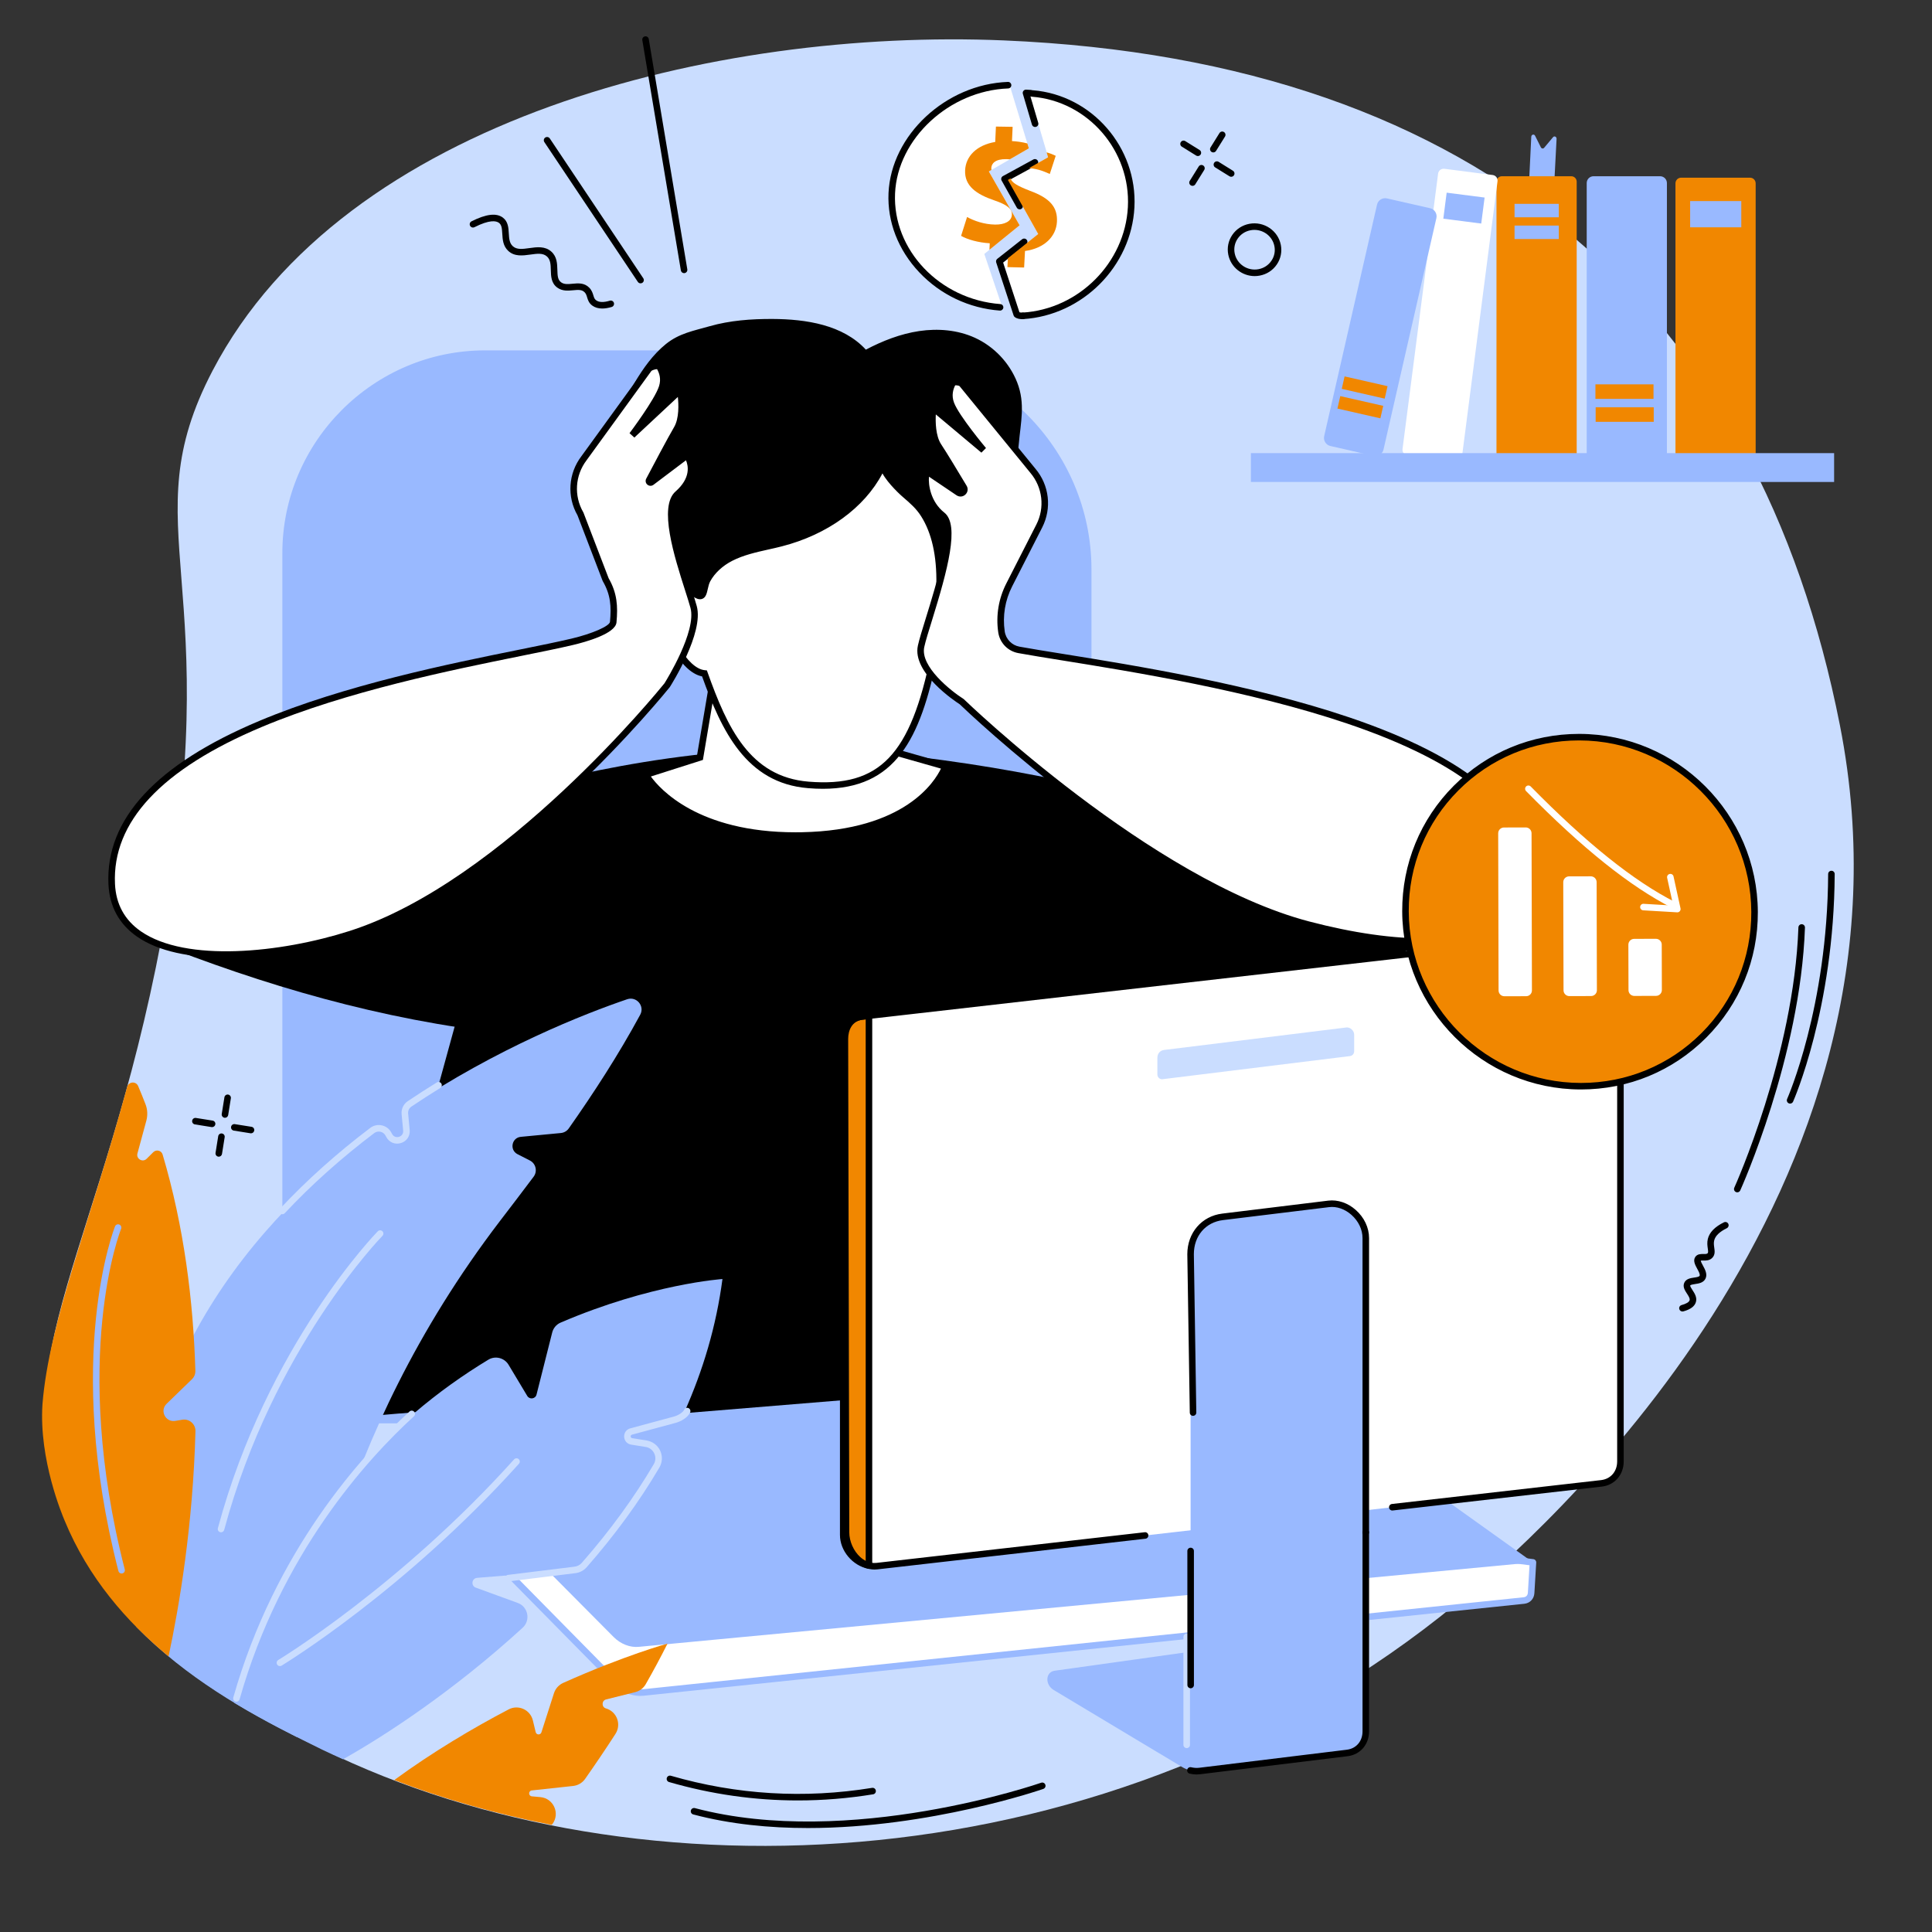 <?xml version="1.0" encoding="utf-8"?>
<svg xmlns="http://www.w3.org/2000/svg" height="500" preserveAspectRatio="xMidYMid meet" version="1.2" viewBox="0 0 375 375" width="500" zoomAndPan="magnify">
  <rect x="0" y="0" width="375" height="375" fill="#333333" stroke="none"/>
  <g id="37d3505025">
    <path d="M 12.645 294.887 C 22.988 320.035 47.156 331.93 62.605 339.531 C 123.5 369.492 216.008 365.98 282.605 311.32 C 298.191 298.527 375.004 231.516 357.125 140.777 C 341.324 60.559 288.141 11.773 194.836 7.844 C 139.168 5.496 66.898 22.969 41.285 71.902 C 25.184 102.676 44.527 112.449 31.355 182.176 C 19.953 242.523 -0.004 264.129 12.645 294.887" style="stroke:none;fill-rule:nonzero;fill:#caddff;fill-opacity:1;"/>
    <path d="M 206.777 276.266 L 59.883 276.266 C 57.09 276.266 54.805 273.98 54.805 271.188 L 54.805 107.359 C 54.805 85.715 72.516 68.008 94.156 68.008 L 169.328 68.008 C 192.719 68.008 211.852 87.145 211.852 110.531 L 211.852 271.188 C 211.852 273.98 209.57 276.266 206.777 276.266" style="stroke:none;fill-rule:nonzero;fill:#99b9ff;fill-opacity:1;"/>
    <path d="M 101.074 153.121 C 101.074 153.121 68.25 269.605 68.789 275.234 C 68.789 275.234 101.266 270.805 134.043 276.266 C 159.809 280.562 180.969 280.531 202.324 268.07 L 217.926 154.301 C 217.926 154.301 191.594 147.152 162.027 145.512 C 132.461 143.867 101.074 153.121 101.074 153.121" style="stroke:none;fill-rule:nonzero;fill:#000000;fill-opacity:1;"/>
    <path d="M 29.254 182.555 C 51.148 191.238 73.91 197.973 98.496 200.652 L 100.551 158.887 L 29.254 182.555" style="stroke:none;fill-rule:nonzero;fill:#000000;fill-opacity:1;"/>
    <path d="M 208.215 158.422 C 208.652 159.121 203.773 197.391 203.773 197.391 C 230.164 197.363 260.012 189.984 292.102 177.848 L 208.215 158.422" style="stroke:none;fill-rule:nonzero;fill:#000000;fill-opacity:1;"/>
    <path d="M 138.902 129.051 L 135.871 147.012 L 125.344 150.367 C 125.344 150.367 131.992 162.641 155.691 162.172 C 179.391 161.703 183.496 148.766 183.496 148.766 L 167.895 144.336 L 165.547 132.309 L 138.902 129.051" style="stroke:none;fill-rule:nonzero;fill:#ffffff;fill-opacity:1;"/>
    <path d="M 126.332 150.719 C 128.09 153.152 135.535 161.547 154.395 161.547 C 154.816 161.547 155.246 161.547 155.68 161.535 C 175.629 161.141 181.441 151.695 182.637 149.184 L 167.344 144.844 L 165.012 132.883 L 139.43 129.754 L 136.434 147.5 Z M 154.359 162.82 C 131.633 162.82 125.059 151.176 124.785 150.672 L 124.418 149.996 L 135.309 146.523 L 138.379 128.348 L 166.082 131.734 L 168.441 143.832 L 184.301 148.336 L 184.105 148.961 C 183.93 149.504 179.586 162.332 155.703 162.805 C 155.25 162.812 154.801 162.82 154.359 162.82" style="stroke:none;fill-rule:nonzero;fill:#000000;fill-opacity:1;"/>
    <path d="M 142.047 124.684 C 138.156 125.934 134.57 126.613 131.277 123.684 C 129.812 122.375 128.68 120.738 127.562 119.121 C 125.883 116.688 124.199 114.254 122.52 111.82 C 121.895 110.91 121.266 110 120.715 109.043 C 118.059 104.406 117.398 98.93 116.789 93.621 C 116.016 86.836 119.766 79.98 123.211 74.223 C 124.863 71.469 126.75 68.801 129.246 66.781 C 131.832 64.691 134.625 64.211 137.738 63.32 C 141.691 62.191 145.84 61.895 149.934 61.91 C 156.48 61.941 163.625 63.047 168.062 67.867 C 171.312 66.16 174.785 64.797 178.422 64.258 C 182.055 63.719 185.871 64.035 189.215 65.555 C 192.926 67.246 195.938 70.418 197.43 74.215 C 199.062 78.379 198.098 82.035 197.738 86.266 C 197.402 90.293 195.594 93.734 194.32 97.492 C 193.156 100.938 192.688 104.633 191.5 108.113 C 190.762 110.277 189.891 112.449 188.422 114.203 C 186.957 115.961 184.801 117.266 182.512 117.219 C 179.852 117.16 177.531 115.32 175.926 113.195 C 174.316 111.074 173.203 108.609 171.598 106.484 C 170.652 105.234 169.492 104.074 168.031 103.508 C 162.23 101.246 158.059 110.848 155.395 114.414 C 151.902 119.078 147.684 122.871 142.047 124.684" style="stroke:none;fill-rule:nonzero;fill:#000000;fill-opacity:1;"/>
    <path d="M 187.133 112.93 C 186.035 112.062 183.316 112.848 182.383 113.352 C 182.461 108.781 181.824 103.824 179.336 99.879 C 178.266 98.18 176.918 97.074 175.43 95.785 C 174.551 95.027 170.902 91.359 171.473 90.008 C 168.102 98.02 160.016 103.277 151.594 105.434 C 148.297 106.277 144.852 106.742 141.828 108.297 C 139.984 109.242 138.297 110.699 137.297 112.531 C 136.449 114.082 136.918 116.562 135.062 115.367 C 133.648 114.457 130.625 109.363 128.453 110.547 C 125.219 112.312 130.445 130.105 136.742 130.715 C 140.453 141.105 144.988 151.379 156.887 152.352 C 171.758 153.562 177.523 145.977 181.344 127.031 C 185.395 123.262 190.344 115.465 187.133 112.93" style="stroke:none;fill-rule:nonzero;fill:#ffffff;fill-opacity:1;"/>
    <path d="M 129.152 111.008 C 129.012 111.008 128.879 111.039 128.754 111.105 C 128.133 111.445 127.785 113.383 128.492 116.832 C 129.742 122.965 133.379 129.75 136.805 130.086 L 137.207 130.125 L 137.34 130.504 C 141.141 141.148 145.5 150.785 156.941 151.719 C 170.754 152.844 176.754 146.586 180.719 126.906 L 180.758 126.707 L 180.91 126.566 C 184.203 123.504 187.648 118.191 187.527 115.168 C 187.496 114.391 187.238 113.82 186.738 113.426 C 186 112.844 183.633 113.402 182.684 113.91 L 181.73 114.426 L 181.746 113.344 C 181.84 107.879 180.848 103.465 178.797 100.219 C 177.848 98.711 176.668 97.691 175.301 96.516 L 175.016 96.266 C 174.977 96.234 172.398 93.938 171.285 91.887 C 167.789 98.547 160.625 103.773 151.75 106.047 C 150.891 106.27 150.008 106.465 149.152 106.656 C 146.762 107.191 144.285 107.746 142.117 108.859 C 140.238 109.824 138.723 111.238 137.852 112.836 C 137.621 113.266 137.496 113.805 137.379 114.324 C 137.191 115.16 137.016 115.949 136.328 116.23 C 135.656 116.504 134.949 116.051 134.719 115.902 C 134.211 115.574 133.605 114.879 132.906 114.074 C 131.816 112.824 130.234 111.008 129.152 111.008 Z M 159.699 153.105 C 158.785 153.105 157.832 153.066 156.836 152.98 C 144.789 152 140.039 141.777 136.273 131.289 C 131.871 130.418 128.367 122.574 127.246 117.086 C 126.793 114.867 126.309 110.992 128.148 109.992 C 130.105 108.922 132.188 111.32 133.863 113.242 C 134.473 113.941 135.051 114.605 135.406 114.832 C 135.648 114.992 135.785 115.035 135.84 115.047 C 135.953 114.891 136.066 114.387 136.141 114.047 C 136.273 113.469 136.422 112.812 136.738 112.23 C 137.73 110.406 139.434 108.812 141.535 107.73 C 143.852 106.539 146.406 105.969 148.879 105.418 C 149.719 105.227 150.594 105.035 151.434 104.816 C 160.645 102.461 167.914 96.832 170.887 89.762 L 172.059 90.254 C 171.773 90.926 174.215 93.895 175.844 95.305 L 176.129 95.555 C 177.512 96.746 178.82 97.871 179.871 99.539 C 181.93 102.805 182.988 107.125 183.023 112.398 C 184.336 111.945 186.41 111.547 187.527 112.43 C 188.32 113.055 188.746 113.961 188.797 115.121 C 188.949 118.941 184.922 124.508 181.926 127.355 C 178.637 143.551 173.801 153.105 159.699 153.105" style="stroke:none;fill-rule:nonzero;fill:#000000;fill-opacity:1;"/>
    <path d="M 134.629 117.801 C 133.258 112.82 127.844 99.109 131.539 95.871 C 135.848 92.098 133.523 88.625 133.359 88.41 C 133.348 88.406 133.344 88.406 133.332 88.406 L 126.453 93.598 C 126.188 93.797 125.836 93.5 125.992 93.207 C 127.281 90.754 130.168 85.289 131.383 83.23 C 132.543 81.27 132.355 78.184 132.168 76.66 C 132.117 76.273 131.652 76.105 131.363 76.371 L 122.695 84.465 C 122.695 84.465 127.664 77.883 128.527 75.133 C 129.074 73.398 128.492 71.977 127.988 71.168 C 127.742 70.773 126.227 71.223 125.945 71.59 L 113.344 88.953 C 110.961 92.086 110.695 96.344 112.668 99.754 L 117.559 112.504 C 119.16 115.273 119.312 117.652 119.027 120.742 C 118.867 122.527 112.824 124.156 111.082 124.57 C 90.543 129.445 20.133 138.812 21.688 171.617 C 22.496 188.68 50.172 187.031 68.086 181.293 C 98.777 171.465 129.488 133 129.488 133 C 129.488 133 135.996 122.781 134.629 117.801" style="stroke:none;fill-rule:nonzero;fill:#ffffff;fill-opacity:1;"/>
    <path d="M 118.133 112.23 C 119.793 115.121 119.949 117.656 119.66 120.805 C 119.461 123.004 113.695 124.602 111.227 125.188 C 108.578 125.816 105.105 126.52 101.082 127.332 C 87.645 130.051 67.332 134.164 50.816 141.102 C 31.336 149.281 21.75 159.539 22.32 171.586 C 22.504 175.496 24.191 178.582 27.336 180.766 C 36.082 186.836 54.488 184.98 67.891 180.688 C 97.715 171.137 128.004 133.832 128.973 132.629 C 129.344 132.035 135.262 122.496 134.016 117.969 C 133.773 117.09 133.406 115.934 132.977 114.59 C 130.906 108.113 127.773 98.328 131.121 95.395 C 134.113 92.773 133.598 90.379 133.148 89.34 L 126.836 94.102 C 126.48 94.371 125.992 94.359 125.652 94.066 C 125.312 93.781 125.223 93.305 125.43 92.91 C 126.645 90.598 129.605 84.996 130.836 82.91 C 131.844 81.203 131.719 78.434 131.57 77.047 L 123.129 84.93 L 122.191 84.082 C 122.238 84.016 127.098 77.559 127.922 74.945 C 128.359 73.562 127.973 72.41 127.535 71.648 C 127.242 71.648 126.621 71.836 126.441 71.988 L 113.859 89.328 C 111.613 92.277 111.367 96.238 113.215 99.434 L 113.258 99.523 Z M 43.918 185.891 C 37.051 185.891 30.797 184.711 26.613 181.809 C 23.129 179.391 21.258 175.973 21.051 171.645 C 20.453 159.012 30.301 148.34 50.324 139.93 C 66.957 132.941 87.34 128.816 100.832 126.09 C 104.844 125.277 108.309 124.574 110.934 123.953 C 114.973 122.996 118.32 121.527 118.398 120.688 C 118.672 117.695 118.531 115.453 117.008 112.82 L 116.965 112.73 L 112.094 100.027 C 110.012 96.395 110.305 91.902 112.84 88.566 L 125.43 71.219 C 125.816 70.711 126.949 70.336 127.637 70.383 C 128.156 70.406 128.406 70.641 128.527 70.832 C 129.027 71.637 129.773 73.293 129.133 75.324 C 128.773 76.465 127.77 78.195 126.688 79.867 L 130.93 75.906 C 131.242 75.621 131.68 75.531 132.074 75.672 C 132.469 75.816 132.746 76.168 132.797 76.582 C 133.008 78.285 133.172 81.453 131.93 83.555 C 130.902 85.297 128.637 89.547 127.23 92.215 L 133.152 87.746 L 133.711 87.82 L 133.863 88.023 C 134.711 89.129 136.023 92.785 131.957 96.348 C 129.238 98.734 132.457 108.797 134.184 114.207 C 134.617 115.559 134.992 116.727 135.238 117.633 C 136.668 122.824 130.297 132.914 130.023 133.34 L 129.984 133.395 C 129.676 133.781 98.801 172.121 68.277 181.898 C 60.887 184.266 51.977 185.891 43.918 185.891" style="stroke:none;fill-rule:nonzero;fill:#000000;fill-opacity:1;"/>
    <path d="M 178.777 125.453 C 179.883 120.406 186.758 103.031 182.898 99.992 C 178.398 96.449 179.66 89.543 180.453 91.875 C 180.465 91.875 180.473 91.875 180.48 91.871 L 186.02 95.609 C 186.68 96.055 187.48 95.293 187.074 94.613 C 185.492 91.969 183.223 88.207 182.156 86.602 C 180.895 84.703 180.918 81.613 181.023 80.082 C 181.055 79.691 181.508 79.5 181.812 79.75 L 190.895 87.375 C 190.895 87.375 185.586 81.066 184.578 78.363 C 183.941 76.66 184.445 75.211 184.91 74.375 C 185.133 73.973 186.426 74.18 186.727 74.535 L 200.469 91.363 C 203.016 94.367 203.508 98.605 201.719 102.109 L 195.891 113.527 C 194.438 116.379 193.941 119.566 194.387 122.641 C 194.645 124.414 196 125.82 197.762 126.141 C 218.527 129.926 296.004 138.723 296.367 169.066 C 296.578 186.148 272.109 184.246 253.922 179.461 C 222.75 171.27 186.676 136.199 186.676 136.199 C 186.676 136.199 177.676 130.5 178.777 125.453" style="stroke:none;fill-rule:nonzero;fill:#ffffff;fill-opacity:1;"/>
    <path d="M 179.773 91.898 Z M 180.312 92.543 C 180.172 94.008 180.586 97.367 183.293 99.496 C 186.332 101.883 183.902 110.719 180.922 120.34 C 180.242 122.531 179.652 124.422 179.398 125.59 C 178.57 129.371 184.613 134.145 187.016 135.664 L 187.117 135.746 C 187.477 136.094 223.434 170.789 254.082 178.848 C 271.379 183.395 285.418 183.211 291.637 178.355 C 294.402 176.195 295.781 173.074 295.734 169.074 C 295.598 157.73 284.086 148.102 261.523 140.453 C 242.602 134.043 219.805 130.379 206.188 128.188 C 202.812 127.645 199.895 127.176 197.648 126.766 C 195.617 126.395 194.055 124.777 193.758 122.734 C 193.281 119.465 193.828 116.18 195.328 113.242 L 201.152 101.824 C 202.832 98.535 202.371 94.59 199.988 91.77 L 186.234 74.934 C 186.117 74.848 185.633 74.758 185.402 74.793 C 184.996 75.578 184.656 76.766 185.172 78.145 C 186.133 80.711 191.328 86.902 191.379 86.965 L 190.488 87.859 L 181.641 80.438 C 181.566 81.828 181.586 84.602 182.684 86.25 C 183.738 87.836 185.949 91.496 187.621 94.289 C 187.957 94.855 187.863 95.539 187.383 95.992 C 186.906 96.449 186.215 96.504 185.664 96.137 L 180.332 92.539 Z M 276.543 183.43 C 267.902 183.43 258.73 181.383 253.758 180.074 C 223.301 172.07 187.793 138.152 186.281 136.699 C 185.434 136.152 177.008 130.578 178.16 125.316 C 178.426 124.098 179.02 122.184 179.707 119.965 C 181.73 113.449 185.109 102.539 182.508 100.492 C 178.938 97.68 178.723 93.012 179.238 91.539 C 179.469 90.871 179.883 90.77 180.113 90.77 C 180.477 90.773 180.758 90.992 180.957 91.43 L 186.375 95.086 C 186.402 95.102 186.449 95.133 186.512 95.07 C 186.574 95.016 186.547 94.965 186.527 94.941 C 184.867 92.16 182.668 88.52 181.625 86.953 C 180.277 84.922 180.273 81.75 180.395 80.039 C 180.418 79.621 180.68 79.258 181.062 79.094 C 181.453 78.93 181.895 78.992 182.219 79.266 L 186.664 82.996 C 185.496 81.383 184.398 79.707 183.98 78.586 C 183.234 76.594 183.895 74.902 184.352 74.07 C 184.473 73.855 184.73 73.586 185.301 73.531 C 185.926 73.465 186.832 73.676 187.211 74.121 L 200.961 90.961 C 203.672 94.16 204.195 98.652 202.281 102.398 L 196.457 113.816 C 195.078 116.523 194.578 119.543 195.016 122.551 C 195.234 124.051 196.383 125.242 197.875 125.516 C 200.109 125.926 203.016 126.391 206.391 126.934 C 220.047 129.129 242.906 132.809 261.93 139.254 C 285.059 147.09 296.859 157.117 297.004 169.059 C 297.059 173.473 295.516 176.938 292.418 179.355 C 288.516 182.402 282.664 183.43 276.543 183.43" style="stroke:none;fill-rule:nonzero;fill:#000000;fill-opacity:1;"/>
    <path d="M 297.547 303.258 L 297.191 309.191 C 297.145 309.984 296.59 310.574 295.812 310.656 L 124.867 328.512 C 122.98 328.707 120.957 327.941 119.422 326.449 L 82.988 289.469 L 95.742 278.051 L 297.547 303.258" style="stroke:none;fill-rule:nonzero;fill:#ffffff;fill-opacity:1;"/>
    <path d="M 83.906 289.5 L 119.875 326.004 C 121.262 327.352 123.105 328.055 124.801 327.879 L 295.746 310.027 C 296.219 309.977 296.531 309.641 296.559 309.152 L 296.879 303.812 L 95.953 278.719 Z M 124.285 329.176 C 122.41 329.176 120.469 328.352 118.98 326.902 L 82.535 289.914 C 82.414 289.793 82.348 289.625 82.352 289.453 C 82.359 289.277 82.434 289.113 82.562 288.996 L 95.32 277.582 C 95.457 277.457 95.641 277.398 95.82 277.422 L 297.625 302.629 C 297.957 302.668 298.203 302.961 298.18 303.297 L 297.824 309.227 C 297.762 310.328 296.961 311.176 295.879 311.289 L 124.934 329.141 C 124.719 329.164 124.504 329.176 124.285 329.176" style="stroke:none;fill-rule:nonzero;fill:#99b9ff;fill-opacity:1;"/>
    <path d="M 297.547 303.258 L 123.973 319.652 C 122.27 319.812 120.449 319.098 119.094 317.73 L 80.242 278.609 L 244.246 265.16 L 297.547 303.258" style="stroke:none;fill-rule:nonzero;fill:#99b9ff;fill-opacity:1;"/>
    <path d="M 170.207 303.984 L 310.84 287.914 C 313.023 287.664 314.527 285.93 314.527 283.656 L 314.527 187.281 C 314.527 183.879 311.258 180.848 307.988 181.223 L 167.355 197.293 C 165.172 197.543 163.992 199.367 163.992 201.641 L 164.207 297.414 C 164.207 300.816 166.938 304.359 170.207 303.984" style="stroke:none;fill-rule:nonzero;fill:#ffffff;fill-opacity:1;"/>
    <path d="M 167.355 197.293 L 168.668 197.145 L 168.668 303.883 C 165.988 303.352 163.672 300.789 163.672 297.926 L 163.672 201.551 C 163.672 199.277 165.172 197.543 167.355 197.293" style="stroke:none;fill-rule:nonzero;fill:#f18700;fill-opacity:1;"/>
    <path d="M 167.426 197.926 C 165.559 198.141 164.305 199.598 164.305 201.551 L 164.305 297.926 C 164.305 300.121 165.918 302.27 168.031 303.043 L 168.031 197.855 Z M 168.668 304.516 C 168.625 304.516 168.586 304.512 168.543 304.504 C 165.457 303.891 163.035 301.004 163.035 297.926 L 163.035 201.551 C 163.035 198.961 164.781 196.949 167.285 196.664 L 168.594 196.512 C 168.773 196.492 168.957 196.551 169.09 196.672 C 169.223 196.793 169.301 196.961 169.301 197.145 L 169.301 303.879 C 169.301 304.07 169.215 304.25 169.07 304.371 C 168.957 304.465 168.812 304.516 168.668 304.516" style="stroke:none;fill-rule:nonzero;fill:#000000;fill-opacity:1;"/>
    <path d="M 231.094 320.59 L 231.094 243.438 C 231.094 239.586 233.621 236.641 237.312 236.188 L 257.891 233.672 C 261.484 233.234 265.102 236.562 265.102 240.316 L 265.102 336.059 C 265.102 338.281 263.641 339.984 261.508 340.246 L 232.828 343.754 C 231.707 343.891 230.504 343.613 229.426 342.965 L 204.523 328.027 C 202.801 326.996 202.918 324.539 204.699 324.289 L 231.094 320.59" style="stroke:none;fill-rule:nonzero;fill:#99b9ff;fill-opacity:1;"/>
    <path d="M 225.613 209.477 L 262.012 204.988 C 262.504 204.93 262.844 204.535 262.844 204.02 L 262.844 200.84 C 262.844 200.047 262.078 199.34 261.312 199.434 L 225.941 203.797 C 225.172 203.891 224.648 204.504 224.648 205.305 L 224.648 208.586 C 224.648 209.09 225.133 209.535 225.613 209.477" style="stroke:none;fill-rule:nonzero;fill:#caddff;fill-opacity:1;"/>
    <path d="M 230.34 339.309 C 229.988 339.309 229.703 339.027 229.703 338.676 L 229.703 317.723 C 229.703 317.371 229.988 317.086 230.34 317.086 C 230.691 317.086 230.977 317.371 230.977 317.723 L 230.977 338.676 C 230.977 339.027 230.691 339.309 230.34 339.309" style="stroke:none;fill-rule:nonzero;fill:#caddff;fill-opacity:1;"/>
    <path d="M 232.262 344.422 C 231.812 344.422 231.355 344.367 230.902 344.258 C 230.562 344.172 230.352 343.832 230.438 343.488 C 230.52 343.148 230.863 342.941 231.203 343.023 C 231.73 343.148 232.25 343.184 232.75 343.125 L 261.43 339.617 C 263.246 339.395 264.465 337.965 264.465 336.059 L 264.465 297.434 C 264.465 297.082 264.75 296.797 265.102 296.797 C 265.449 296.797 265.734 297.082 265.734 297.434 L 265.734 336.059 C 265.734 338.598 264.027 340.578 261.586 340.875 L 232.906 344.383 C 232.691 344.41 232.477 344.422 232.262 344.422" style="stroke:none;fill-rule:nonzero;fill:#000000;fill-opacity:1;"/>
    <path d="M 265.102 298.066 C 264.75 298.066 264.465 297.785 264.465 297.434 L 264.465 240.316 C 264.465 238.656 263.68 237.012 262.312 235.801 C 261.035 234.668 259.449 234.117 257.965 234.305 L 237.387 236.82 C 234 237.23 231.727 239.891 231.727 243.438 L 232.203 274.168 C 232.211 274.52 231.93 274.809 231.578 274.812 C 231.234 274.832 230.941 274.539 230.938 274.188 L 230.457 243.445 C 230.457 239.285 233.242 236.047 237.234 235.559 L 257.812 233.043 C 259.66 232.82 261.605 233.477 263.152 234.852 C 264.797 236.301 265.734 238.293 265.734 240.316 L 265.734 297.434 C 265.734 297.785 265.449 298.066 265.102 298.066" style="stroke:none;fill-rule:nonzero;fill:#000000;fill-opacity:1;"/>
    <path d="M 231.105 327.691 C 230.758 327.691 230.473 327.406 230.473 327.059 L 230.465 301.043 C 230.465 300.691 230.75 300.41 231.102 300.41 C 231.453 300.41 231.738 300.691 231.738 301.043 L 231.742 327.059 C 231.742 327.406 231.457 327.691 231.105 327.691" style="stroke:none;fill-rule:nonzero;fill:#000000;fill-opacity:1;"/>
    <path d="M 169.742 304.648 C 168.473 304.648 167.215 304.137 166.145 303.188 C 164.559 301.77 163.574 299.559 163.574 297.414 L 163.359 201.641 C 163.359 198.891 164.898 196.934 167.285 196.664 L 307.918 180.594 C 309.609 180.398 311.395 181.012 312.812 182.277 C 314.305 183.609 315.16 185.434 315.16 187.281 L 315.16 283.656 C 315.16 286.246 313.414 288.258 310.914 288.547 L 270.316 293.184 C 269.973 293.23 269.656 292.973 269.613 292.625 C 269.578 292.277 269.828 291.961 270.176 291.922 L 310.77 287.285 C 312.637 287.07 313.891 285.613 313.891 283.656 L 313.891 187.281 C 313.891 185.797 313.191 184.316 311.965 183.223 C 310.82 182.199 309.398 181.703 308.062 181.852 L 167.426 197.926 C 165.363 198.16 164.629 200 164.629 201.641 L 164.844 297.41 C 164.844 299.18 165.688 301.074 166.992 302.238 C 167.66 302.836 168.742 303.516 170.137 303.355 L 222.191 297.406 C 222.543 297.363 222.855 297.617 222.895 297.965 C 222.934 298.312 222.684 298.629 222.336 298.664 L 170.281 304.617 C 170.098 304.637 169.922 304.648 169.742 304.648" style="stroke:none;fill-rule:nonzero;fill:#000000;fill-opacity:1;"/>
    <path d="M 326.301 90.566 L 339.68 90.566 C 340.285 90.566 340.773 90.074 340.773 89.473 L 340.773 35.586 C 340.773 34.98 340.285 34.488 339.68 34.488 L 326.301 34.488 C 325.695 34.488 325.207 34.98 325.207 35.586 L 325.207 89.473 C 325.207 90.074 325.695 90.566 326.301 90.566" style="stroke:none;fill-rule:nonzero;fill:#f18700;fill-opacity:1;"/>
    <path d="M 328.055 44.121 L 337.984 44.121 L 337.984 39.031 L 328.055 39.031 L 328.055 44.121" style="stroke:none;fill-rule:nonzero;fill:#99b9ff;fill-opacity:1;"/>
    <path d="M 309.305 90.281 L 322.223 90.281 C 322.953 90.281 323.547 89.688 323.547 88.957 L 323.547 35.531 C 323.547 34.801 322.953 34.207 322.223 34.207 L 309.305 34.207 C 308.57 34.207 307.98 34.801 307.98 35.531 L 307.98 88.957 C 307.98 89.688 308.57 90.281 309.305 90.281" style="stroke:none;fill-rule:nonzero;fill:#99b9ff;fill-opacity:1;"/>
    <path d="M 309.715 81.875 L 320.988 81.875 L 320.988 79.055 L 309.715 79.055 L 309.715 81.875" style="stroke:none;fill-rule:nonzero;fill:#f18700;fill-opacity:1;"/>
    <path d="M 309.672 77.422 L 320.945 77.422 L 320.945 74.602 L 309.672 74.602 L 309.672 77.422" style="stroke:none;fill-rule:nonzero;fill:#f18700;fill-opacity:1;"/>
    <path d="M 301.582 37.461 L 302.129 26.961 C 302.152 26.543 301.699 26.32 301.445 26.625 L 299.719 28.684 C 299.535 28.902 299.215 28.855 299.082 28.594 L 297.961 26.355 C 297.766 25.961 297.238 26.102 297.219 26.551 L 296.684 37.559 C 296.668 37.82 296.859 38.039 297.094 38.035 L 301.199 37.883 C 301.406 37.875 301.57 37.695 301.582 37.461" style="stroke:none;fill-rule:nonzero;fill:#99b9ff;fill-opacity:1;"/>
    <path d="M 291.516 90.281 L 304.98 90.281 C 305.562 90.281 306.035 89.809 306.035 89.23 L 306.035 35.258 C 306.035 34.676 305.562 34.207 304.98 34.207 L 291.516 34.207 C 290.938 34.207 290.465 34.676 290.465 35.258 L 290.465 89.23 C 290.465 89.809 290.938 90.281 291.516 90.281" style="stroke:none;fill-rule:nonzero;fill:#f18700;fill-opacity:1;"/>
    <path d="M 293.973 42.176 L 302.562 42.176 L 302.562 39.566 L 293.973 39.566 L 293.973 42.176" style="stroke:none;fill-rule:nonzero;fill:#99b9ff;fill-opacity:1;"/>
    <path d="M 293.973 46.395 L 302.562 46.395 L 302.562 43.785 L 293.973 43.785 L 293.973 46.395" style="stroke:none;fill-rule:nonzero;fill:#99b9ff;fill-opacity:1;"/>
    <path d="M 273.172 88.379 L 282.547 89.582 C 283.145 89.66 283.691 89.238 283.77 88.641 L 290.668 35.191 C 290.75 34.594 290.324 34.043 289.727 33.969 L 280.352 32.762 C 279.754 32.688 279.207 33.109 279.133 33.707 L 272.23 87.152 C 272.148 87.75 272.574 88.301 273.172 88.379" style="stroke:none;fill-rule:nonzero;fill:#ffffff;fill-opacity:1;"/>
    <path d="M 280.148 42.445 L 287.508 43.391 L 288.16 38.344 L 280.797 37.398 L 280.148 42.445" style="stroke:none;fill-rule:nonzero;fill:#99b9ff;fill-opacity:1;"/>
    <path d="M 258.234 86.57 L 266.609 88.477 C 267.477 88.672 268.34 88.129 268.535 87.266 L 278.801 42.34 C 278.996 41.477 278.453 40.613 277.59 40.418 L 269.211 38.512 C 268.344 38.316 267.48 38.855 267.281 39.719 L 257.023 84.645 C 256.824 85.512 257.367 86.371 258.234 86.57" style="stroke:none;fill-rule:nonzero;fill:#99b9ff;fill-opacity:1;"/>
    <path d="M 259.594 79.301 L 267.93 81.199 L 268.484 78.777 L 260.148 76.883 L 259.594 79.301" style="stroke:none;fill-rule:nonzero;fill:#f18700;fill-opacity:1;"/>
    <path d="M 260.434 75.477 L 268.77 77.375 L 269.324 74.957 L 260.984 73.059 L 260.434 75.477" style="stroke:none;fill-rule:nonzero;fill:#f18700;fill-opacity:1;"/>
    <path d="M 242.801 93.551 L 356 93.551 L 356 87.953 L 242.801 87.953 L 242.801 93.551" style="stroke:none;fill-rule:nonzero;fill:#99b9ff;fill-opacity:1;"/>
    <path d="M 129.562 319.023 C 129.562 319.023 121.207 321.32 109.316 326.648 C 108.465 327.031 107.812 327.758 107.527 328.645 L 105.086 336.25 C 104.91 336.805 104.113 336.777 103.977 336.207 L 103.43 333.934 C 102.93 331.859 100.613 330.801 98.727 331.793 C 91.801 335.418 83.953 340.074 76.52 345.508 C 86.098 349.195 96.438 352.137 107.07 354.211 L 107.227 354.043 C 108.754 351.992 107.445 349.055 104.898 348.82 L 103.234 348.668 C 102.539 348.602 102.531 347.594 103.227 347.52 L 111.238 346.656 C 112.176 346.555 113.027 346.059 113.57 345.285 C 115.531 342.492 117.512 339.57 119.461 336.551 C 120.656 334.699 119.738 332.219 117.621 331.605 C 116.73 331.352 116.754 330.082 117.652 329.855 L 123.285 328.449 C 124.148 328.234 124.895 327.676 125.336 326.898 C 126.812 324.316 128.23 321.688 129.562 319.023" style="stroke:none;fill-rule:nonzero;fill:#f18700;fill-opacity:1;"/>
    <path d="M 75.121 221.25 L 74.961 220.953 C 74.344 219.816 72.859 219.496 71.832 220.273 C 46.438 239.492 22.598 269.988 26.441 315.742 C 36.133 325.68 47.91 332.27 57.605 337.156 C 58.656 321.781 64.547 279.551 97.012 237.035 C 98.988 234.453 101.211 231.555 103.578 228.395 C 104.359 227.348 104.012 225.848 102.852 225.254 L 100.445 224.023 C 98.859 223.207 99.316 220.828 101.09 220.66 L 108.867 219.918 C 109.477 219.859 110.035 219.539 110.391 219.035 C 115.137 212.293 120.008 204.816 124.266 196.957 C 125.18 195.27 123.551 193.336 121.734 193.953 C 113.625 196.719 96.574 203.34 79.082 215.102 C 78.441 215.535 78.09 216.285 78.164 217.055 L 78.465 220.234 C 78.648 222.168 76.047 222.961 75.121 221.25" style="stroke:none;fill-rule:nonzero;fill:#99b9ff;fill-opacity:1;"/>
    <path d="M 42.902 297.422 C 42.848 297.422 42.793 297.414 42.738 297.398 C 42.398 297.309 42.195 296.961 42.289 296.621 C 51.871 261.027 73.117 239.203 73.328 238.992 C 73.574 238.742 73.977 238.738 74.227 238.984 C 74.477 239.23 74.48 239.633 74.234 239.879 C 74.023 240.094 53.004 261.695 43.516 296.949 C 43.438 297.234 43.18 297.422 42.902 297.422" style="stroke:none;fill-rule:nonzero;fill:#caddff;fill-opacity:1;"/>
    <path d="M 54.805 235.684 C 54.652 235.684 54.496 235.629 54.371 235.512 C 54.117 235.273 54.102 234.871 54.344 234.617 C 59.5 229.102 65.398 223.82 71.871 218.922 C 72.508 218.438 73.324 218.258 74.105 218.43 C 74.891 218.598 75.559 219.102 75.941 219.805 L 76.102 220.102 C 76.434 220.711 77.016 220.785 77.445 220.656 C 77.883 220.523 78.32 220.133 78.254 219.449 L 77.953 216.266 C 77.859 215.262 78.316 214.289 79.152 213.73 C 80.977 212.5 82.875 211.281 84.785 210.102 C 85.082 209.918 85.473 210.008 85.656 210.309 C 85.84 210.605 85.75 211 85.449 211.18 C 83.555 212.352 81.672 213.562 79.859 214.785 C 79.41 215.086 79.164 215.605 79.219 216.148 L 79.52 219.324 C 79.633 220.504 78.949 221.523 77.816 221.867 C 76.688 222.215 75.551 221.746 74.984 220.707 L 74.824 220.41 C 74.621 220.031 74.262 219.762 73.84 219.672 C 73.418 219.578 72.98 219.676 72.637 219.934 C 66.223 224.789 60.379 230.02 55.27 235.484 C 55.145 235.617 54.977 235.684 54.805 235.684" style="stroke:none;fill-rule:nonzero;fill:#caddff;fill-opacity:1;"/>
    <path d="M 32.336 272.477 L 37.25 267.715 C 37.695 267.289 37.938 266.695 37.922 266.078 C 37.523 252.543 35.734 238.133 31.566 224.094 C 31.332 223.301 30.332 223.055 29.75 223.637 L 28.469 224.914 C 27.691 225.691 26.391 224.938 26.68 223.879 L 28.402 217.535 C 28.688 216.477 28.641 215.355 28.246 214.336 C 27.789 213.152 27.312 211.977 26.816 210.809 C 26.398 209.816 24.965 209.922 24.684 210.957 C 17.531 237.145 9.508 256.578 8.242 272.566 C 7.531 283.34 12.117 294.105 12.52 295.09 C 17.137 306.312 24.598 314.781 32.715 321.52 C 34.785 311.816 37.461 296.055 37.938 277.793 C 37.973 276.41 36.738 275.336 35.375 275.566 L 34.016 275.797 C 32.129 276.113 30.961 273.809 32.336 272.477" style="stroke:none;fill-rule:nonzero;fill:#f18700;fill-opacity:1;"/>
    <path d="M 23.602 305.418 C 23.316 305.418 23.059 305.227 22.984 304.938 C 12.305 263.309 22.23 238.281 22.332 238.031 C 22.465 237.707 22.836 237.551 23.16 237.684 C 23.484 237.816 23.641 238.188 23.508 238.512 C 23.406 238.758 13.648 263.434 24.215 304.625 C 24.301 304.965 24.098 305.309 23.758 305.398 C 23.703 305.41 23.652 305.418 23.602 305.418" style="stroke:none;fill-rule:nonzero;fill:#99b9ff;fill-opacity:1;"/>
    <path d="M 102.34 270.949 L 98.715 264.906 C 97.902 263.551 96.137 263.098 94.785 263.918 C 75.562 275.535 55.359 295.672 45.469 330.508 C 51.574 334.207 57.535 337.145 62.57 339.621 C 63.766 340.211 65.359 340.906 66.582 341.469 C 74.582 336.984 87.922 328.32 101.445 315.945 C 103.035 314.492 102.512 311.863 100.488 311.125 L 92.352 308.16 C 91.359 307.801 91.555 306.34 92.609 306.258 L 111.477 304.734 C 112.219 304.672 112.91 304.332 113.398 303.773 C 118.516 297.949 123.316 291.531 127.438 284.527 C 128.465 282.781 127.422 280.547 125.422 280.227 L 122.605 279.773 C 121.559 279.605 121.484 278.129 122.508 277.852 L 131.02 275.555 C 131.848 275.332 132.539 274.75 132.887 273.969 C 136.43 266.027 139.02 257.453 140.23 248.258 C 140.23 248.258 126.312 249.195 108.812 256.719 C 107.996 257.066 107.395 257.785 107.18 258.645 L 104.141 270.684 C 103.926 271.535 102.793 271.703 102.34 270.949" style="stroke:none;fill-rule:nonzero;fill:#99b9ff;fill-opacity:1;"/>
    <path d="M 54.332 323.387 C 54.117 323.387 53.906 323.277 53.789 323.078 C 53.609 322.777 53.703 322.391 54.004 322.207 C 54.238 322.066 77.688 307.832 99.785 283.262 C 100.016 283.004 100.418 282.98 100.68 283.215 C 100.941 283.449 100.961 283.852 100.727 284.113 C 78.5 308.828 54.895 323.156 54.66 323.297 C 54.559 323.359 54.445 323.387 54.332 323.387" style="stroke:none;fill-rule:nonzero;fill:#caddff;fill-opacity:1;"/>
    <path d="M 98.664 306.949 C 98.348 306.949 98.074 306.715 98.035 306.391 C 97.992 306.043 98.238 305.727 98.586 305.684 L 111.398 304.105 C 112.012 304.055 112.543 303.789 112.922 303.352 C 118.355 297.164 123.055 290.723 126.891 284.207 C 127.273 283.555 127.309 282.789 126.988 282.105 C 126.668 281.43 126.059 280.973 125.32 280.852 L 122.508 280.402 C 121.734 280.277 121.188 279.668 121.148 278.887 C 121.105 278.105 121.586 277.445 122.34 277.242 L 130.855 274.941 C 131.602 274.738 132.559 274.164 132.797 273.633 C 132.938 273.312 133.312 273.168 133.633 273.312 C 133.953 273.453 134.098 273.828 133.957 274.148 C 133.484 275.207 132.043 275.934 131.188 276.164 L 122.672 278.465 C 122.426 278.531 122.41 278.734 122.414 278.82 C 122.418 278.902 122.457 279.109 122.707 279.145 L 125.52 279.598 C 126.664 279.785 127.645 280.52 128.137 281.566 C 128.633 282.617 128.574 283.844 127.984 284.848 C 124.109 291.438 119.363 297.941 113.879 304.191 C 113.277 304.875 112.441 305.293 111.527 305.367 L 98.742 306.945 C 98.715 306.949 98.688 306.949 98.664 306.949" style="stroke:none;fill-rule:nonzero;fill:#caddff;fill-opacity:1;"/>
    <path d="M 45.895 330.297 C 45.836 330.297 45.777 330.289 45.719 330.273 C 45.383 330.176 45.188 329.828 45.281 329.488 C 53.375 300.984 70.188 282.473 79.488 273.969 C 79.746 273.734 80.148 273.75 80.387 274.012 C 80.621 274.27 80.605 274.672 80.344 274.906 C 71.145 283.316 54.508 301.637 46.504 329.836 C 46.422 330.113 46.168 330.297 45.895 330.297" style="stroke:none;fill-rule:nonzero;fill:#caddff;fill-opacity:1;"/>
    <path d="M 340.559 177.02 C 340.484 158.312 325.262 143.117 306.547 143.082 C 287.84 143.047 272.727 158.188 272.801 176.895 C 272.875 195.602 288.102 210.797 306.812 210.832 C 325.52 210.867 340.633 195.73 340.559 177.02" style="stroke:none;fill-rule:nonzero;fill:#f18700;fill-opacity:1;"/>
    <path d="M 306.484 143.715 C 297.629 143.715 289.32 147.156 283.078 153.41 C 276.824 159.676 273.402 168.016 273.438 176.891 C 273.504 195.223 288.477 210.164 306.812 210.199 C 306.832 210.199 306.855 210.199 306.875 210.199 C 315.734 210.199 324.043 206.758 330.281 200.504 C 336.535 194.242 339.957 185.898 339.926 177.023 C 339.855 158.691 324.883 143.75 306.547 143.715 C 306.527 143.715 306.508 143.715 306.484 143.715 Z M 306.875 211.465 C 306.855 211.465 306.832 211.465 306.809 211.465 C 287.781 211.434 272.238 195.922 272.168 176.895 C 272.133 167.68 275.688 159.02 282.18 152.512 C 288.66 146.02 297.289 142.449 306.484 142.449 C 306.508 142.449 306.527 142.449 306.551 142.449 C 325.578 142.48 341.121 157.992 341.195 177.02 C 341.23 186.234 337.672 194.895 331.18 201.402 C 324.699 207.895 316.07 211.465 306.875 211.465" style="stroke:none;fill-rule:nonzero;fill:#000000;fill-opacity:1;"/>
    <path d="M 296.137 160.605 L 291.922 160.617 C 291.297 160.617 290.793 161.125 290.797 161.75 L 290.871 192.246 C 290.875 192.871 291.379 193.375 292.004 193.371 L 296.223 193.363 C 296.848 193.363 297.352 192.855 297.348 192.23 L 297.273 161.734 C 297.27 161.105 296.762 160.602 296.137 160.605" style="stroke:none;fill-rule:nonzero;fill:#ffffff;fill-opacity:1;"/>
    <path d="M 308.77 170.094 L 304.555 170.102 C 303.93 170.105 303.426 170.613 303.426 171.238 L 303.48 192.215 C 303.48 192.84 303.988 193.344 304.613 193.344 L 308.832 193.332 C 309.453 193.328 309.961 192.82 309.957 192.199 L 309.906 171.219 C 309.902 170.598 309.395 170.09 308.77 170.094" style="stroke:none;fill-rule:nonzero;fill:#ffffff;fill-opacity:1;"/>
    <path d="M 321.41 182.219 L 317.191 182.23 C 316.57 182.23 316.066 182.738 316.066 183.363 L 316.09 192.184 C 316.09 192.809 316.598 193.312 317.223 193.309 L 321.438 193.297 C 322.062 193.297 322.566 192.789 322.566 192.164 L 322.543 183.348 C 322.543 182.723 322.035 182.219 321.41 182.219" style="stroke:none;fill-rule:nonzero;fill:#ffffff;fill-opacity:1;"/>
    <path d="M 324.859 176.297 C 324.766 176.297 324.668 176.277 324.574 176.23 C 316.43 172.094 307.148 164.676 296.207 153.547 C 295.961 153.297 295.965 152.895 296.215 152.648 C 296.465 152.402 296.867 152.406 297.113 152.656 C 307.957 163.688 317.125 171.027 325.148 175.098 C 325.461 175.254 325.586 175.637 325.43 175.949 C 325.316 176.172 325.094 176.297 324.859 176.297" style="stroke:none;fill-rule:nonzero;fill:#ffffff;fill-opacity:1;"/>
    <path d="M 325.566 177.086 C 325.555 177.086 325.543 177.086 325.531 177.082 L 318.949 176.695 C 318.602 176.676 318.332 176.375 318.352 176.027 C 318.375 175.676 318.664 175.41 319.023 175.43 L 324.77 175.766 L 323.594 170.395 C 323.516 170.051 323.734 169.711 324.078 169.637 C 324.422 169.559 324.758 169.777 324.832 170.121 L 326.188 176.316 C 326.23 176.512 326.18 176.711 326.051 176.863 C 325.93 177.004 325.75 177.086 325.566 177.086" style="stroke:none;fill-rule:nonzero;fill:#ffffff;fill-opacity:1;"/>
    <path d="M 197.902 43.73 L 191.934 33.281 L 199.699 28.793 L 195.977 16.543 C 195.871 16.543 195.77 16.535 195.664 16.531 C 183.969 16.355 174.062 25.844 173.535 37.73 C 173.008 49.613 182.059 59.391 193.754 59.566 C 194.008 59.57 194.262 59.566 194.516 59.559 L 191.055 49.293 L 197.902 43.73" style="stroke:none;fill-rule:nonzero;fill:#ffffff;fill-opacity:1;"/>
    <path d="M 194.113 60.285 C 194.098 60.285 194.082 60.285 194.066 60.285 C 188.082 59.84 182.527 57.199 178.426 52.855 C 174.332 48.52 172.215 43.059 172.461 37.48 C 172.961 26.227 183.574 16.344 195.641 15.898 C 195.648 15.898 195.656 15.898 195.664 15.898 C 196.004 15.898 196.285 16.168 196.297 16.508 C 196.312 16.859 196.039 17.156 195.688 17.168 C 184.258 17.59 174.203 26.918 173.73 37.535 C 173.242 48.504 182.406 58.145 194.16 59.02 C 194.512 59.047 194.773 59.348 194.746 59.699 C 194.723 60.031 194.445 60.285 194.113 60.285" style="stroke:none;fill-rule:nonzero;fill:#000000;fill-opacity:1;"/>
    <path d="M 191.934 33.281 L 192.453 32.98 C 192.422 32.859 192.406 32.734 192.414 32.602 C 192.453 31.723 193.188 30.852 195.34 30.887 C 195.574 30.891 195.793 30.906 196.012 30.926 L 199.699 28.793 L 199.41 27.84 C 198.945 27.715 198.426 27.605 197.84 27.523 C 197.406 27.461 196.938 27.414 196.426 27.383 L 196.551 24.617 L 193.309 24.566 L 193.172 27.551 C 189.605 28.156 187.453 30.289 187.328 33.059 C 187.188 36.105 189.531 37.715 193.02 38.902 C 195.434 39.727 196.457 40.496 196.402 41.691 C 196.344 42.945 195.023 43.617 193.137 43.59 C 190.984 43.555 189.062 42.863 187.707 42.121 L 186.547 45.781 C 187.773 46.492 189.898 47.09 192.109 47.219 L 192.051 48.484 L 197.902 43.73 L 191.934 33.281" style="stroke:none;fill-rule:nonzero;fill:#f18700;fill-opacity:1;"/>
    <path d="M 219.559 40.219 C 220.172 28.445 211.363 18.672 199.82 18.234 L 203.445 30.512 L 195.645 34.941 L 201.531 45.438 L 194.645 50.945 L 198.023 61.238 C 209.383 61.09 218.949 51.836 219.559 40.219" style="stroke:none;fill-rule:nonzero;fill:#ffffff;fill-opacity:1;"/>
    <path d="M 198.379 61.945 C 198 61.945 197.383 61.883 196.945 61.527 C 196.852 61.453 196.781 61.352 196.742 61.234 L 193.363 50.941 C 193.277 50.688 193.363 50.406 193.57 50.242 L 198.395 46.441 C 198.672 46.227 199.066 46.273 199.285 46.547 C 199.504 46.824 199.457 47.223 199.18 47.441 L 194.707 50.965 L 197.871 60.605 C 198.016 60.656 198.246 60.688 198.504 60.672 C 198.859 60.652 199.152 60.918 199.176 61.266 C 199.199 61.617 198.93 61.918 198.582 61.938 C 198.527 61.941 198.461 61.945 198.379 61.945" style="stroke:none;fill-rule:nonzero;fill:#000000;fill-opacity:1;"/>
    <path d="M 197.918 40.633 C 197.695 40.633 197.477 40.516 197.363 40.309 L 194.414 35.047 C 194.332 34.902 194.309 34.727 194.359 34.562 C 194.402 34.398 194.516 34.262 194.664 34.18 L 200.57 30.957 C 200.879 30.789 201.266 30.902 201.434 31.207 C 201.602 31.516 201.488 31.902 201.18 32.07 L 195.832 34.988 L 198.469 39.688 C 198.641 39.992 198.531 40.383 198.227 40.551 C 198.129 40.605 198.023 40.633 197.918 40.633" style="stroke:none;fill-rule:nonzero;fill:#000000;fill-opacity:1;"/>
    <path d="M 200.91 24.648 C 200.637 24.648 200.383 24.473 200.301 24.195 L 198.535 18.211 C 198.477 18.016 198.516 17.805 198.641 17.645 C 198.77 17.48 198.961 17.391 199.168 17.398 C 199.477 17.41 199.785 17.43 200.09 17.453 C 200.441 17.48 200.699 17.789 200.672 18.137 C 200.645 18.48 200.336 18.73 200.008 18.723 L 201.52 23.836 C 201.617 24.172 201.426 24.523 201.09 24.621 C 201.027 24.641 200.969 24.648 200.91 24.648" style="stroke:none;fill-rule:nonzero;fill:#000000;fill-opacity:1;"/>
    <path d="M 198.543 61.941 C 198.211 61.941 197.93 61.684 197.91 61.348 C 197.887 60.996 198.152 60.695 198.504 60.672 C 209.387 60 218.355 51 218.922 40.184 C 219.496 29.254 211.168 19.648 200.359 18.777 C 200.012 18.75 199.75 18.445 199.777 18.094 C 199.809 17.746 200.117 17.492 200.461 17.516 C 211.949 18.438 220.797 28.637 220.191 40.25 C 219.594 51.703 210.102 61.227 198.582 61.938 C 198.57 61.941 198.555 61.941 198.543 61.941" style="stroke:none;fill-rule:nonzero;fill:#000000;fill-opacity:1;"/>
    <path d="M 199.727 32.629 C 201.715 32.793 203.004 33.438 203.762 33.77 L 204.914 30.242 C 204.422 29.996 203.844 29.766 203.148 29.574 L 203.43 30.523 L 199.727 32.629" style="stroke:none;fill-rule:nonzero;fill:#f18700;fill-opacity:1;"/>
    <path d="M 198.781 51.926 L 198.953 48.719 C 202.793 48.184 205.004 45.844 205.152 43.051 C 205.305 40.223 203.809 38.457 199.941 37.047 C 197.535 36.109 196.375 35.465 196.156 34.625 L 195.629 34.926 L 201.516 45.422 L 195.633 50.125 L 195.539 51.848 L 198.781 51.926" style="stroke:none;fill-rule:nonzero;fill:#f18700;fill-opacity:1;"/>
    <path d="M 132.781 53.02 C 132.477 53.02 132.207 52.797 132.156 52.488 L 124.672 7.789 C 124.613 7.441 124.848 7.117 125.195 7.059 C 125.539 7 125.867 7.234 125.926 7.578 L 133.406 52.277 C 133.465 52.621 133.23 52.949 132.887 53.008 C 132.852 53.016 132.816 53.02 132.781 53.02" style="stroke:none;fill-rule:nonzero;fill:#000000;fill-opacity:1;"/>
    <path d="M 124.332 54.996 C 124.125 54.996 123.926 54.898 123.805 54.715 L 105.66 27.582 C 105.465 27.289 105.543 26.895 105.832 26.699 C 106.125 26.508 106.52 26.582 106.715 26.875 L 124.859 54.008 C 125.055 54.301 124.977 54.695 124.684 54.891 C 124.574 54.961 124.453 54.996 124.332 54.996" style="stroke:none;fill-rule:nonzero;fill:#000000;fill-opacity:1;"/>
    <path d="M 116.883 59.883 C 116.117 59.883 115.469 59.691 114.949 59.305 C 114.289 58.812 114.105 58.199 113.957 57.703 C 113.84 57.316 113.75 57.012 113.465 56.723 C 112.949 56.203 112.285 56.238 111.246 56.34 C 110.27 56.43 109.164 56.539 108.18 55.832 C 106.98 54.973 106.945 53.609 106.914 52.406 C 106.887 51.383 106.863 50.414 106.172 49.789 C 105.387 49.07 104.25 49.23 102.934 49.414 C 101.5 49.613 99.879 49.84 98.656 48.703 C 97.629 47.75 97.559 46.48 97.492 45.363 C 97.43 44.312 97.367 43.648 96.852 43.258 C 96.285 42.832 95 42.629 92.09 44.098 C 91.777 44.25 91.395 44.129 91.238 43.816 C 91.082 43.504 91.207 43.121 91.52 42.961 C 94.367 41.531 96.359 41.293 97.617 42.246 C 98.629 43.008 98.699 44.223 98.758 45.289 C 98.816 46.254 98.867 47.168 99.52 47.773 C 100.301 48.5 101.438 48.344 102.758 48.156 C 104.18 47.957 105.797 47.73 107.027 48.848 C 108.117 49.836 108.152 51.188 108.184 52.375 C 108.215 53.574 108.266 54.332 108.922 54.805 C 109.516 55.23 110.262 55.156 111.125 55.074 C 112.191 54.973 113.402 54.855 114.367 55.832 C 114.871 56.344 115.039 56.895 115.172 57.336 C 115.312 57.801 115.398 58.055 115.711 58.285 C 116.262 58.699 117.16 58.727 118.371 58.363 C 118.703 58.262 119.059 58.453 119.16 58.789 C 119.262 59.125 119.07 59.48 118.734 59.582 C 118.055 59.785 117.438 59.883 116.883 59.883" style="stroke:none;fill-rule:nonzero;fill:#000000;fill-opacity:1;"/>
    <path d="M 43.668 216.961 C 43.633 216.961 43.602 216.957 43.566 216.953 C 43.223 216.895 42.984 216.57 43.039 216.223 L 43.559 212.984 C 43.613 212.637 43.934 212.402 44.285 212.457 C 44.629 212.512 44.867 212.836 44.809 213.184 L 44.293 216.426 C 44.246 216.738 43.973 216.961 43.668 216.961" style="stroke:none;fill-rule:nonzero;fill:#000000;fill-opacity:1;"/>
    <path d="M 42.465 224.512 C 42.434 224.512 42.398 224.508 42.363 224.504 C 42.02 224.449 41.781 224.121 41.836 223.777 L 42.355 220.535 C 42.41 220.188 42.734 219.953 43.082 220.008 C 43.426 220.062 43.664 220.387 43.609 220.734 L 43.09 223.977 C 43.039 224.289 42.773 224.512 42.465 224.512" style="stroke:none;fill-rule:nonzero;fill:#000000;fill-opacity:1;"/>
    <path d="M 41.168 218.773 C 41.137 218.773 41.102 218.766 41.07 218.766 L 37.828 218.246 C 37.48 218.191 37.246 217.867 37.301 217.52 C 37.355 217.176 37.68 216.938 38.027 216.992 L 41.27 217.508 C 41.613 217.562 41.852 217.891 41.797 218.234 C 41.746 218.551 41.477 218.773 41.168 218.773" style="stroke:none;fill-rule:nonzero;fill:#000000;fill-opacity:1;"/>
    <path d="M 48.723 219.977 C 48.688 219.977 48.652 219.973 48.621 219.969 L 45.379 219.449 C 45.031 219.395 44.797 219.07 44.852 218.723 C 44.906 218.375 45.234 218.141 45.578 218.195 L 48.82 218.711 C 49.168 218.766 49.402 219.094 49.348 219.438 C 49.297 219.754 49.027 219.977 48.723 219.977" style="stroke:none;fill-rule:nonzero;fill:#000000;fill-opacity:1;"/>
    <path d="M 337.203 231.43 C 337.113 231.43 337.027 231.414 336.938 231.371 C 336.621 231.227 336.48 230.852 336.625 230.531 C 336.742 230.277 348.207 204.828 349.07 180.004 C 349.086 179.652 349.379 179.371 349.727 179.391 C 350.078 179.402 350.355 179.699 350.34 180.047 C 349.469 205.133 337.898 230.801 337.781 231.059 C 337.676 231.293 337.445 231.43 337.203 231.43" style="stroke:none;fill-rule:nonzero;fill:#000000;fill-opacity:1;"/>
    <path d="M 347.457 214.207 C 347.371 214.207 347.281 214.188 347.199 214.152 C 346.879 214.008 346.734 213.633 346.879 213.312 C 346.957 213.137 354.711 195.512 354.844 169.645 C 354.844 169.297 355.129 169.016 355.477 169.016 C 355.48 169.016 355.48 169.016 355.484 169.016 C 355.832 169.016 356.117 169.301 356.113 169.652 C 355.98 195.805 348.117 213.656 348.035 213.832 C 347.934 214.066 347.699 214.207 347.457 214.207" style="stroke:none;fill-rule:nonzero;fill:#000000;fill-opacity:1;"/>
    <path d="M 326.562 254.559 C 326.285 254.559 326.027 254.375 325.949 254.09 C 325.859 253.75 326.059 253.402 326.398 253.312 C 327.293 253.07 327.844 252.738 327.953 252.375 C 328.055 252.031 327.742 251.559 327.445 251.098 C 327.039 250.477 326.574 249.766 326.914 248.992 C 327.258 248.211 328.129 248.082 328.828 247.977 C 329.277 247.91 329.785 247.836 329.895 247.629 C 330.027 247.363 329.68 246.727 329.426 246.262 C 329.023 245.52 328.562 244.676 329.066 243.953 C 329.461 243.387 330.133 243.398 330.617 243.402 C 331.047 243.414 331.309 243.406 331.449 243.254 C 331.578 243.117 331.555 242.867 331.48 242.332 C 331.406 241.82 331.316 241.18 331.492 240.461 C 331.805 239.195 332.852 238.117 334.613 237.254 C 334.93 237.098 335.309 237.227 335.461 237.543 C 335.617 237.855 335.484 238.238 335.172 238.395 C 333.766 239.082 332.941 239.879 332.727 240.762 C 332.605 241.242 332.672 241.707 332.734 242.156 C 332.828 242.797 332.934 243.523 332.379 244.117 C 331.844 244.691 331.125 244.684 330.602 244.672 C 330.445 244.672 330.219 244.668 330.117 244.691 C 330.121 244.883 330.383 245.363 330.543 245.652 C 330.953 246.406 331.465 247.348 331.023 248.207 C 330.617 248.996 329.727 249.129 329.012 249.234 C 328.688 249.285 328.141 249.363 328.074 249.504 C 328.016 249.648 328.312 250.105 328.508 250.406 C 328.922 251.039 329.438 251.828 329.172 252.734 C 328.922 253.57 328.125 254.16 326.73 254.539 C 326.676 254.551 326.617 254.559 326.562 254.559" style="stroke:none;fill-rule:nonzero;fill:#000000;fill-opacity:1;"/>
    <path d="M 154.883 349.465 C 146.453 349.465 138.082 348.27 129.859 345.891 C 129.523 345.793 129.328 345.441 129.426 345.105 C 129.523 344.766 129.875 344.574 130.211 344.672 C 142.988 348.371 156.129 349.16 169.27 347.023 C 169.617 346.965 169.941 347.199 169.996 347.547 C 170.055 347.895 169.82 348.219 169.473 348.273 C 164.605 349.066 159.734 349.465 154.883 349.465" style="stroke:none;fill-rule:nonzero;fill:#000000;fill-opacity:1;"/>
    <path d="M 156.809 354.82 C 149.395 354.82 141.785 354.094 134.551 352.18 C 134.211 352.09 134.012 351.742 134.102 351.402 C 134.191 351.066 134.539 350.863 134.875 350.953 C 164.91 358.895 201.723 346.156 202.09 346.027 C 202.422 345.91 202.785 346.082 202.902 346.414 C 203.016 346.742 202.844 347.105 202.512 347.223 C 202.23 347.324 180.559 354.82 156.809 354.82" style="stroke:none;fill-rule:nonzero;fill:#000000;fill-opacity:1;"/>
    <path d="M 238.977 34.312 C 238.863 34.312 238.746 34.285 238.645 34.219 L 235.863 32.492 C 235.566 32.305 235.473 31.914 235.66 31.613 C 235.844 31.316 236.234 31.227 236.535 31.41 L 239.312 33.141 C 239.609 33.324 239.703 33.719 239.516 34.016 C 239.398 34.207 239.191 34.312 238.977 34.312" style="stroke:none;fill-rule:nonzero;fill:#000000;fill-opacity:1;"/>
    <path d="M 232.504 30.289 C 232.391 30.289 232.273 30.258 232.168 30.191 L 229.391 28.465 C 229.094 28.281 229 27.891 229.188 27.594 C 229.371 27.293 229.762 27.203 230.059 27.387 L 232.84 29.117 C 233.137 29.301 233.227 29.691 233.043 29.988 C 232.922 30.184 232.715 30.289 232.504 30.289" style="stroke:none;fill-rule:nonzero;fill:#000000;fill-opacity:1;"/>
    <path d="M 235.5 29.586 C 235.387 29.586 235.27 29.555 235.168 29.492 C 234.871 29.305 234.777 28.914 234.965 28.613 L 236.695 25.832 C 236.879 25.531 237.273 25.441 237.566 25.625 C 237.867 25.812 237.957 26.203 237.773 26.504 L 236.039 29.285 C 235.922 29.48 235.715 29.586 235.5 29.586" style="stroke:none;fill-rule:nonzero;fill:#000000;fill-opacity:1;"/>
    <path d="M 231.469 36.074 C 231.355 36.074 231.238 36.043 231.133 35.977 C 230.836 35.793 230.746 35.402 230.93 35.105 L 232.664 32.32 C 232.848 32.02 233.238 31.93 233.535 32.117 C 233.832 32.301 233.926 32.691 233.738 32.988 L 232.008 35.773 C 231.887 35.969 231.68 36.074 231.469 36.074" style="stroke:none;fill-rule:nonzero;fill:#000000;fill-opacity:1;"/>
    <path d="M 243.477 44.621 C 243.238 44.621 242.996 44.641 242.754 44.688 C 241.715 44.879 240.82 45.457 240.234 46.316 C 239.66 47.156 239.453 48.172 239.652 49.168 C 240.062 51.262 242.125 52.645 244.258 52.254 C 245.297 52.062 246.191 51.484 246.777 50.621 C 247.352 49.781 247.559 48.77 247.359 47.77 C 246.996 45.918 245.332 44.621 243.477 44.621 Z M 243.535 53.59 C 241.086 53.59 238.887 51.871 238.406 49.414 C 238.141 48.082 238.418 46.727 239.184 45.602 C 239.961 44.461 241.148 43.691 242.523 43.438 C 245.332 42.922 248.059 44.754 248.605 47.523 C 248.867 48.859 248.594 50.215 247.828 51.336 C 247.051 52.48 245.863 53.25 244.488 53.5 C 244.168 53.562 243.852 53.59 243.535 53.59" style="stroke:none;fill-rule:nonzero;fill:#000000;fill-opacity:1;"/>
  </g>
</svg>